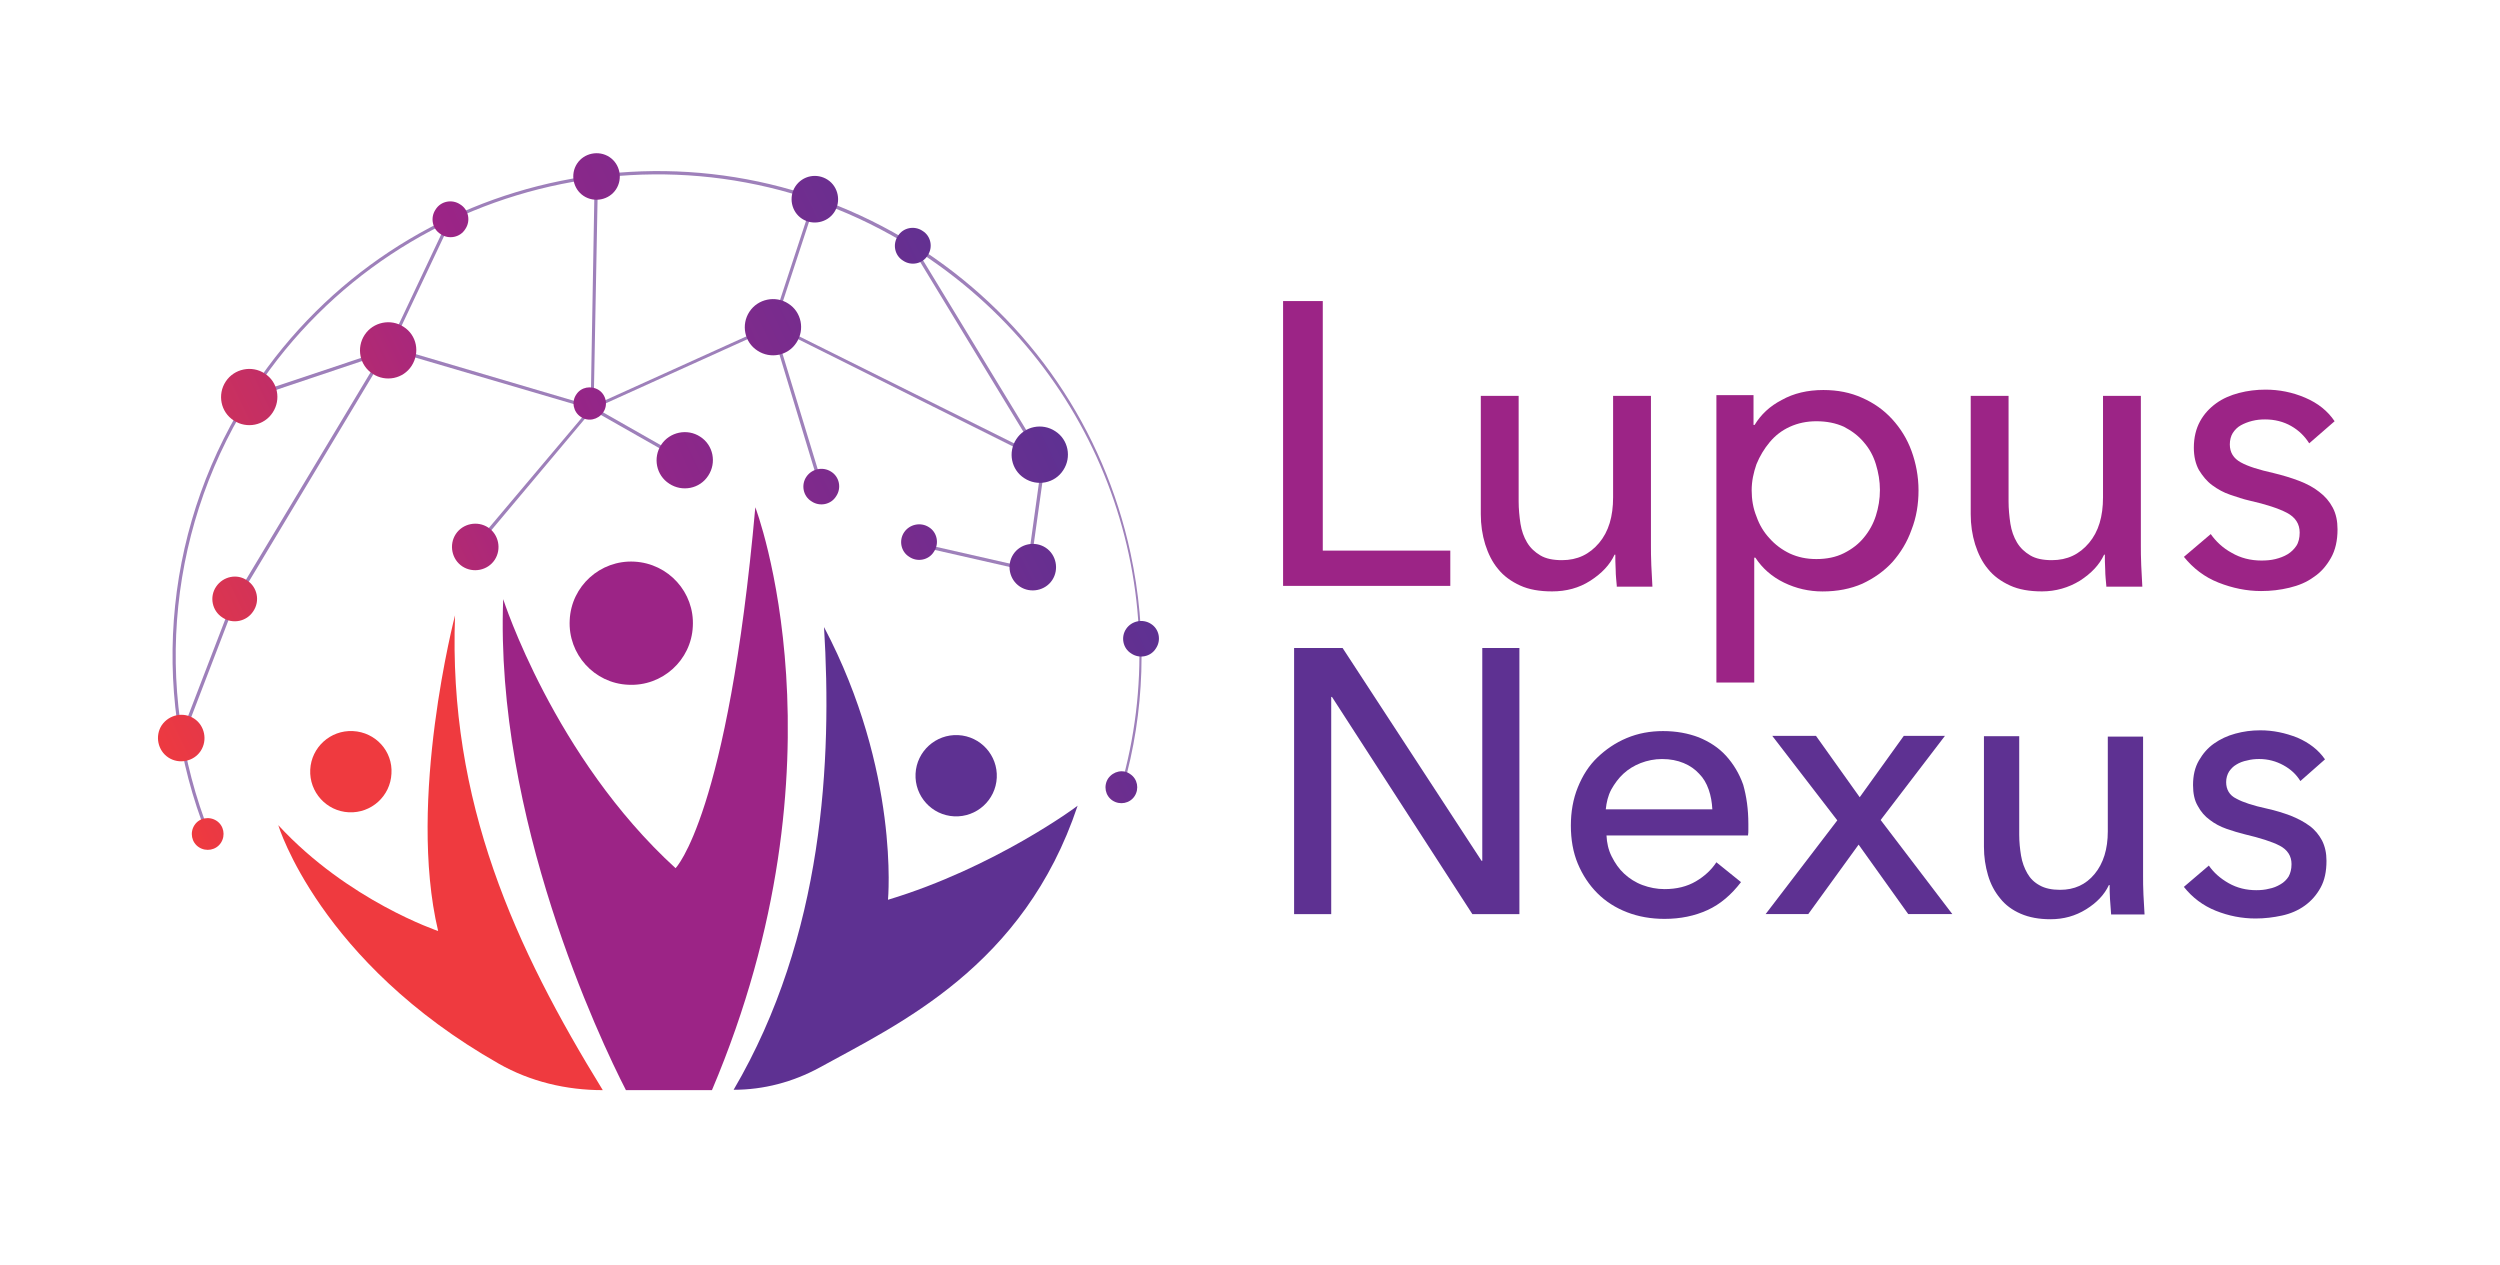 <?xml version="1.0" encoding="UTF-8"?>
<svg id="Layer_1" xmlns="http://www.w3.org/2000/svg" xmlns:xlink="http://www.w3.org/1999/xlink" viewBox="0 0 172 87">
  <defs>
    <style>
      .cls-1 {
        fill: #5e3192;
      }

      .cls-2 {
        fill: #ef3a3f;
      }

      .cls-3 {
        fill: #9e80ba;
      }

      .cls-4 {
        fill: #9c2486;
      }

      .cls-5 {
        fill: url(#linear-gradient);
      }
    </style>
    <linearGradient id="linear-gradient" x1="268.106" y1="2004.669" x2="334.087" y2="2004.669" gradientTransform="translate(643.786 1976.346) rotate(-25.822) scale(1 -1)" gradientUnits="userSpaceOnUse">
      <stop offset="0" stop-color="#ef3a3f"/>
      <stop offset=".512" stop-color="#9c2486"/>
      <stop offset="1" stop-color="#5e3192"/>
    </linearGradient>
  </defs>
  <g>
    <path class="cls-4" d="M91.032,37.882h8.749v2.427h-11.505v-19.596h2.731v17.169h.025Z"/>
    <path class="cls-4" d="M111.235,40.31c-.025-.329-.076-.708-.076-1.113-.025-.405-.025-.759-.025-1.037h-.051c-.329.708-.885,1.29-1.669,1.795s-1.669.733-2.63.733c-.86,0-1.593-.126-2.2-.405-.607-.278-1.138-.657-1.517-1.138-.405-.48-.683-1.062-.885-1.694-.202-.657-.303-1.34-.303-2.073v-8.142h2.604v7.257c0,.531.051,1.037.126,1.542.076.48.228.91.455,1.29.228.379.531.657.91.885s.885.329,1.492.329c1.062,0,1.896-.405,2.554-1.188s.961-1.821.961-3.135v-6.979h2.604v10.291c0,.354,0,.809.025,1.365.025.556.051,1.037.076,1.467h-2.453v-.051Z"/>
    <path class="cls-4" d="M120.692,46.96h-2.604v-19.773h2.554v2.048h.076c.43-.708,1.037-1.29,1.871-1.719.809-.455,1.77-.683,2.857-.683.986,0,1.871.177,2.655.531.809.354,1.492.834,2.073,1.467s1.037,1.365,1.34,2.2c.303.834.48,1.745.48,2.706s-.152,1.871-.48,2.706c-.303.86-.759,1.593-1.315,2.225-.582.632-1.264,1.113-2.073,1.492-.809.354-1.719.531-2.731.531-.936,0-1.821-.202-2.655-.607s-1.492-.986-1.972-1.719h-.076v8.597ZM129.339,33.71c0-.607-.101-1.188-.278-1.77-.177-.582-.455-1.087-.834-1.517-.379-.455-.834-.784-1.365-1.062-.556-.253-1.188-.379-1.896-.379-.657,0-1.264.126-1.821.379s-1.011.607-1.391,1.062-.683.961-.91,1.517c-.202.582-.329,1.163-.329,1.795s.101,1.239.329,1.795c.202.582.506,1.087.91,1.517.379.43.86.784,1.391,1.037.556.253,1.138.379,1.821.379.708,0,1.34-.126,1.896-.405s1.011-.632,1.365-1.062c.379-.455.657-.961.834-1.517.177-.556.278-1.138.278-1.77Z"/>
    <path class="cls-4" d="M144.915,40.31c-.025-.329-.076-.708-.076-1.113-.025-.405-.025-.759-.025-1.037h-.051c-.329.708-.885,1.29-1.669,1.795-.784.48-1.669.733-2.604.733-.86,0-1.593-.126-2.2-.405-.607-.278-1.138-.657-1.517-1.138-.405-.48-.683-1.062-.885-1.694-.202-.657-.303-1.34-.303-2.073v-8.142h2.604v7.257c0,.531.051,1.037.126,1.542.076.48.228.91.455,1.29.228.379.531.657.91.885s.885.329,1.492.329c1.062,0,1.896-.405,2.554-1.188s.961-1.821.961-3.135v-6.979h2.604v10.291c0,.354,0,.809.025,1.365s.051,1.037.076,1.467h-2.478v-.051Z"/>
    <path class="cls-4" d="M158.873,30.499c-.303-.48-.708-.885-1.239-1.188-.531-.303-1.138-.455-1.795-.455-.303,0-.582.025-.885.101-.303.076-.556.177-.784.303-.228.126-.405.303-.556.531-.126.202-.202.48-.202.784,0,.556.253.961.759,1.239.506.278,1.239.506,2.25.733.632.152,1.214.329,1.745.531s1.011.455,1.391.759c.405.303.708.657.936,1.087.228.43.329.936.329,1.492,0,.784-.152,1.441-.455,1.972-.303.531-.683.986-1.188,1.315-.48.354-1.037.582-1.669.733-.632.152-1.264.228-1.947.228-.986,0-1.972-.202-2.933-.582-.961-.379-1.745-.986-2.377-1.77l1.846-1.568c.354.506.834.961,1.441,1.29.607.354,1.29.531,2.048.531.329,0,.657-.025.961-.101.303-.076.582-.177.834-.329s.455-.354.607-.582.228-.556.228-.91c0-.607-.303-1.062-.885-1.365s-1.441-.582-2.554-.834c-.455-.101-.885-.253-1.34-.405s-.86-.379-1.239-.657-.657-.632-.91-1.037c-.228-.405-.354-.936-.354-1.542,0-.708.152-1.315.43-1.821.278-.506.657-.91,1.113-1.239s.986-.556,1.568-.708c.582-.152,1.188-.228,1.821-.228.936,0,1.846.177,2.731.556s1.542.91,2.023,1.618l-1.745,1.517Z"/>
  </g>
  <g>
    <path class="cls-1" d="M101.93,59.224h.051v-14.64h2.554v18.307h-3.237l-9.659-14.944h-.051v14.944h-2.554v-18.307h3.338l9.558,14.64Z"/>
    <path class="cls-1" d="M120.287,56.67v.405c0,.126,0,.278-.025.405h-9.735c.025.506.126.986.354,1.441s.506.86.86,1.188.784.607,1.264.784.986.278,1.517.278c.834,0,1.542-.177,2.149-.531s1.087-.809,1.416-1.315l1.694,1.365c-.657.86-1.416,1.517-2.301,1.922-.885.405-1.871.607-2.958.607-.936,0-1.795-.152-2.579-.455s-1.467-.733-2.048-1.315c-.556-.556-1.011-1.239-1.34-2.023s-.48-1.669-.48-2.63c0-.936.152-1.821.48-2.63.329-.809.759-1.492,1.34-2.048.582-.556,1.239-1.011,2.023-1.34.784-.329,1.618-.48,2.503-.48.91,0,1.719.152,2.453.43.733.303,1.365.708,1.871,1.264s.91,1.214,1.188,1.998c.228.809.354,1.694.354,2.68ZM117.809,55.684c-.025-.48-.101-.936-.253-1.365s-.354-.784-.657-1.087c-.278-.303-.632-.556-1.062-.733-.43-.177-.91-.278-1.492-.278-.506,0-1.011.101-1.467.278s-.86.43-1.188.733c-.329.303-.607.683-.834,1.087-.228.43-.329.885-.379,1.365h7.333Z"/>
    <path class="cls-1" d="M126.406,56.442l-4.476-5.816h3.009l3.009,4.223,3.034-4.223h2.832l-4.425,5.79,4.931,6.473h-3.034l-3.414-4.779-3.464,4.779h-2.933l4.931-6.448Z"/>
    <path class="cls-1" d="M145.244,62.89c-.025-.303-.051-.657-.076-1.037s-.025-.708-.025-.961h-.051c-.303.657-.834,1.214-1.568,1.669-.733.455-1.542.683-2.453.683-.784,0-1.467-.126-2.048-.379-.582-.253-1.062-.607-1.416-1.062-.379-.455-.657-.986-.834-1.593s-.278-1.239-.278-1.947v-7.611h2.427v6.777c0,.506.051.986.126,1.441.076.455.228.86.43,1.214s.48.632.86.834c.354.202.834.303,1.391.303.986,0,1.77-.354,2.377-1.087.607-.733.91-1.719.91-2.933v-6.524h2.427v9.609c0,.329,0,.759.025,1.264s.051.986.076,1.365h-2.301v-.025Z"/>
    <path class="cls-1" d="M158.266,53.737c-.278-.455-.657-.809-1.163-1.087s-1.062-.43-1.669-.43c-.278,0-.556.025-.834.101-.278.051-.531.152-.733.278-.228.126-.379.303-.506.48-.126.202-.202.455-.202.733,0,.506.228.91.708,1.138.455.253,1.163.48,2.099.683.582.126,1.138.303,1.618.48.506.202.936.43,1.315.708.379.278.657.632.86,1.011.202.405.303.86.303,1.391,0,.733-.126,1.34-.405,1.846-.278.506-.632.91-1.087,1.239s-.986.556-1.568.683-1.188.202-1.821.202c-.936,0-1.846-.177-2.731-.531s-1.618-.91-2.2-1.644l1.719-1.467c.329.48.784.885,1.365,1.214s1.214.48,1.896.48c.303,0,.607-.025.885-.101.278-.051.531-.152.784-.303.228-.126.43-.329.556-.531.126-.228.202-.506.202-.86,0-.556-.278-.986-.809-1.264s-1.34-.531-2.402-.784c-.405-.101-.834-.228-1.264-.379s-.809-.354-1.138-.607c-.354-.253-.632-.582-.834-.961-.228-.379-.329-.86-.329-1.441,0-.657.126-1.214.405-1.694s.607-.86,1.037-1.163c.43-.303.91-.531,1.467-.683.556-.152,1.113-.228,1.719-.228.885,0,1.719.177,2.554.506.809.354,1.441.834,1.896,1.492l-1.694,1.492Z"/>
  </g>
  <g>
    <g>
      <path class="cls-3" d="M77.099,54.166c3.919-13.553-1.188-28.446-13.604-36.664-15.222-10.089-35.805-5.917-45.894,9.305-5.993,9.052-7.181,20.456-3.161,30.57l-.202.076c-4.046-10.165-2.857-21.67,3.186-30.773,10.165-15.323,30.874-19.521,46.197-9.381,7.282,4.83,12.314,12.213,14.16,20.76,1.163,5.411.986,10.923-.506,16.107"/>
      <polyline class="cls-3" points="16.338 41.321 26.705 24.051 40.738 28.173 53.255 22.509 71.688 31.713 70.651 39.197 70.879 39.172 71.941 31.586 53.305 22.306 53.255 22.281 40.738 27.945 26.68 23.798 26.604 23.773 16.06 41.321"/>
    </g>
    <polygon class="cls-3" points="40.84 28.097 32.773 37.705 32.596 37.554 40.637 28.021 40.915 12.142 41.143 12.142 40.84 28.097"/>
    <polygon class="cls-3" points="26.781 24.203 26.73 24.228 17.172 27.439 17.096 27.212 26.629 24.026 30.877 15.024 31.079 15.125 26.781 24.203"/>
    <rect class="cls-3" x="9.187" y="45.879" width="10.266" height=".228" transform="translate(-33.749 42.863) rotate(-68.981)"/>
    <rect class="cls-3" x="66.845" y="34.414" width=".228" height="7.813" transform="translate(14.741 95.112) rotate(-77.185)"/>
    <rect class="cls-3" x="67.023" y="15.695" width=".228" height="16.814" transform="translate(-2.75 38.388) rotate(-31.301)"/>
    <polygon class="cls-3" points="56.618 33.457 56.39 33.508 53.053 22.509 55.96 13.659 56.163 13.735 53.28 22.509 56.618 33.457"/>
    <rect class="cls-3" x="43.798" y="26.212" width=".228" height="7.333" transform="translate(-3.765 53.286) rotate(-60.382)"/>
  </g>
  <path class="cls-5" d="M41.194,26.833c.506.329.657,1.037.303,1.542s-1.037.657-1.542.303c-.506-.329-.657-1.037-.303-1.542.329-.506,1.011-.632,1.542-.303ZM55.48,32.8c-.379.556-.228,1.34.354,1.694.556.379,1.34.228,1.694-.354.379-.556.228-1.34-.354-1.694-.556-.354-1.315-.202-1.694.354ZM77.479,43.268c-.379.556-.228,1.34.354,1.694.556.379,1.34.228,1.694-.354.379-.556.228-1.34-.354-1.694-.556-.354-1.315-.202-1.694.354ZM11.129,49.893c-.48.733-.278,1.745.455,2.225.733.48,1.745.278,2.225-.455.48-.733.278-1.745-.455-2.225-.733-.48-1.719-.278-2.225.455ZM69.918,30.221c-.582.885-.354,2.099.556,2.68.885.582,2.099.354,2.68-.556.582-.885.354-2.099-.556-2.68-.885-.582-2.099-.354-2.68.556ZM51.561,21.447c-.582.885-.354,2.099.556,2.68.885.582,2.099.354,2.68-.556.582-.885.354-2.099-.556-2.68-.885-.582-2.099-.329-2.68.556ZM76.24,53.56c-.329.506-.202,1.188.303,1.517.506.329,1.188.202,1.517-.303s.202-1.188-.303-1.517c-.48-.354-1.163-.202-1.517.303ZM13.379,56.771c-.329.506-.202,1.188.303,1.517.506.329,1.188.202,1.517-.303.329-.506.202-1.188-.303-1.517-.506-.329-1.188-.202-1.517.303ZM45.492,30.6c-.582.885-.354,2.099.556,2.68.885.582,2.099.354,2.68-.556.582-.885.354-2.099-.556-2.68-.885-.582-2.099-.329-2.68.556ZM14.871,40.36c-.48.708-.278,1.669.43,2.124.708.48,1.669.278,2.124-.43.48-.708.278-1.669-.43-2.124-.683-.48-1.644-.278-2.124.43ZM69.716,38.135c-.48.733-.278,1.745.455,2.225s1.745.278,2.225-.455c.48-.733.278-1.745-.455-2.225s-1.745-.278-2.225.455ZM31.357,36.745c-.48.733-.278,1.745.455,2.225.733.48,1.745.278,2.225-.455.48-.733.278-1.745-.455-2.225s-1.745-.278-2.225.455ZM54.721,12.824c-.48.733-.278,1.745.455,2.225.733.48,1.745.278,2.225-.455s.278-1.745-.455-2.225-1.719-.303-2.225.455ZM25.087,23.04c-.582.885-.354,2.099.556,2.68.885.582,2.099.354,2.68-.556s.354-2.099-.556-2.68c-.885-.582-2.099-.329-2.68.556ZM39.702,11.257c-.48.733-.278,1.745.455,2.225.733.48,1.745.278,2.225-.455.48-.733.278-1.745-.455-2.225-.733-.48-1.745-.278-2.225.455ZM61.776,16.238c-.379.556-.228,1.34.354,1.694.556.379,1.34.228,1.694-.354.379-.556.228-1.34-.354-1.694-.556-.379-1.34-.228-1.694.354ZM29.967,14.417c-.379.556-.228,1.34.354,1.694.556.379,1.34.228,1.694-.354.379-.556.228-1.34-.354-1.694-.556-.379-1.34-.228-1.694.354ZM62.206,36.618c-.379.556-.228,1.34.354,1.694.556.379,1.34.228,1.694-.354.379-.556.228-1.34-.354-1.694-.556-.354-1.315-.202-1.694.354ZM15.529,26.251c-.582.885-.354,2.099.556,2.68.885.582,2.099.354,2.68-.556.582-.885.354-2.099-.556-2.68-.885-.582-2.099-.329-2.68.556Z"/>
  <path class="cls-2" d="M41.472,75.002c-6.018-9.786-10.645-19.799-10.165-32.669,0,0-3.312,12.693-1.163,21.72,0,0-6.195-2.073-10.999-7.282,0,0,2.832,9.406,15.171,16.41,2.175,1.239,4.653,1.821,7.156,1.821h0Z"/>
  <path class="cls-1" d="M61.093,61.904s.834-8.825-4.4-18.762c.556,9.103,0,21.24-6.22,31.835h0c2.073,0,4.071-.531,5.892-1.517,5.462-3.009,14.084-6.954,17.776-18.029,0,.025-5.74,4.273-13.047,6.473Z"/>
  <path class="cls-2" d="M24.277,50.298c-1.542-.076-2.857,1.113-2.933,2.655-.076,1.542,1.113,2.857,2.655,2.933s2.857-1.113,2.933-2.655c.101-1.542-1.087-2.857-2.655-2.933Z"/>
  <path class="cls-1" d="M65.923,50.576c-1.542-.076-2.857,1.113-2.933,2.655-.076,1.542,1.113,2.857,2.655,2.933s2.857-1.113,2.933-2.655c.076-1.542-1.113-2.857-2.655-2.933Z"/>
  <path class="cls-4" d="M43.646,38.641c-2.352-.126-4.349,1.694-4.45,4.02-.126,2.352,1.694,4.349,4.02,4.45,2.352.126,4.349-1.694,4.45-4.02.126-2.326-1.669-4.324-4.02-4.45Z"/>
  <path class="cls-4" d="M48.982,75.002c9.634-22.732,2.984-40.103,2.984-40.103-1.896,21.215-5.487,24.831-5.487,24.831-8.37-7.636-11.859-18.509-11.859-18.509-.582,15.045,6.65,30.292,8.445,33.782h5.917Z"/>
</svg>